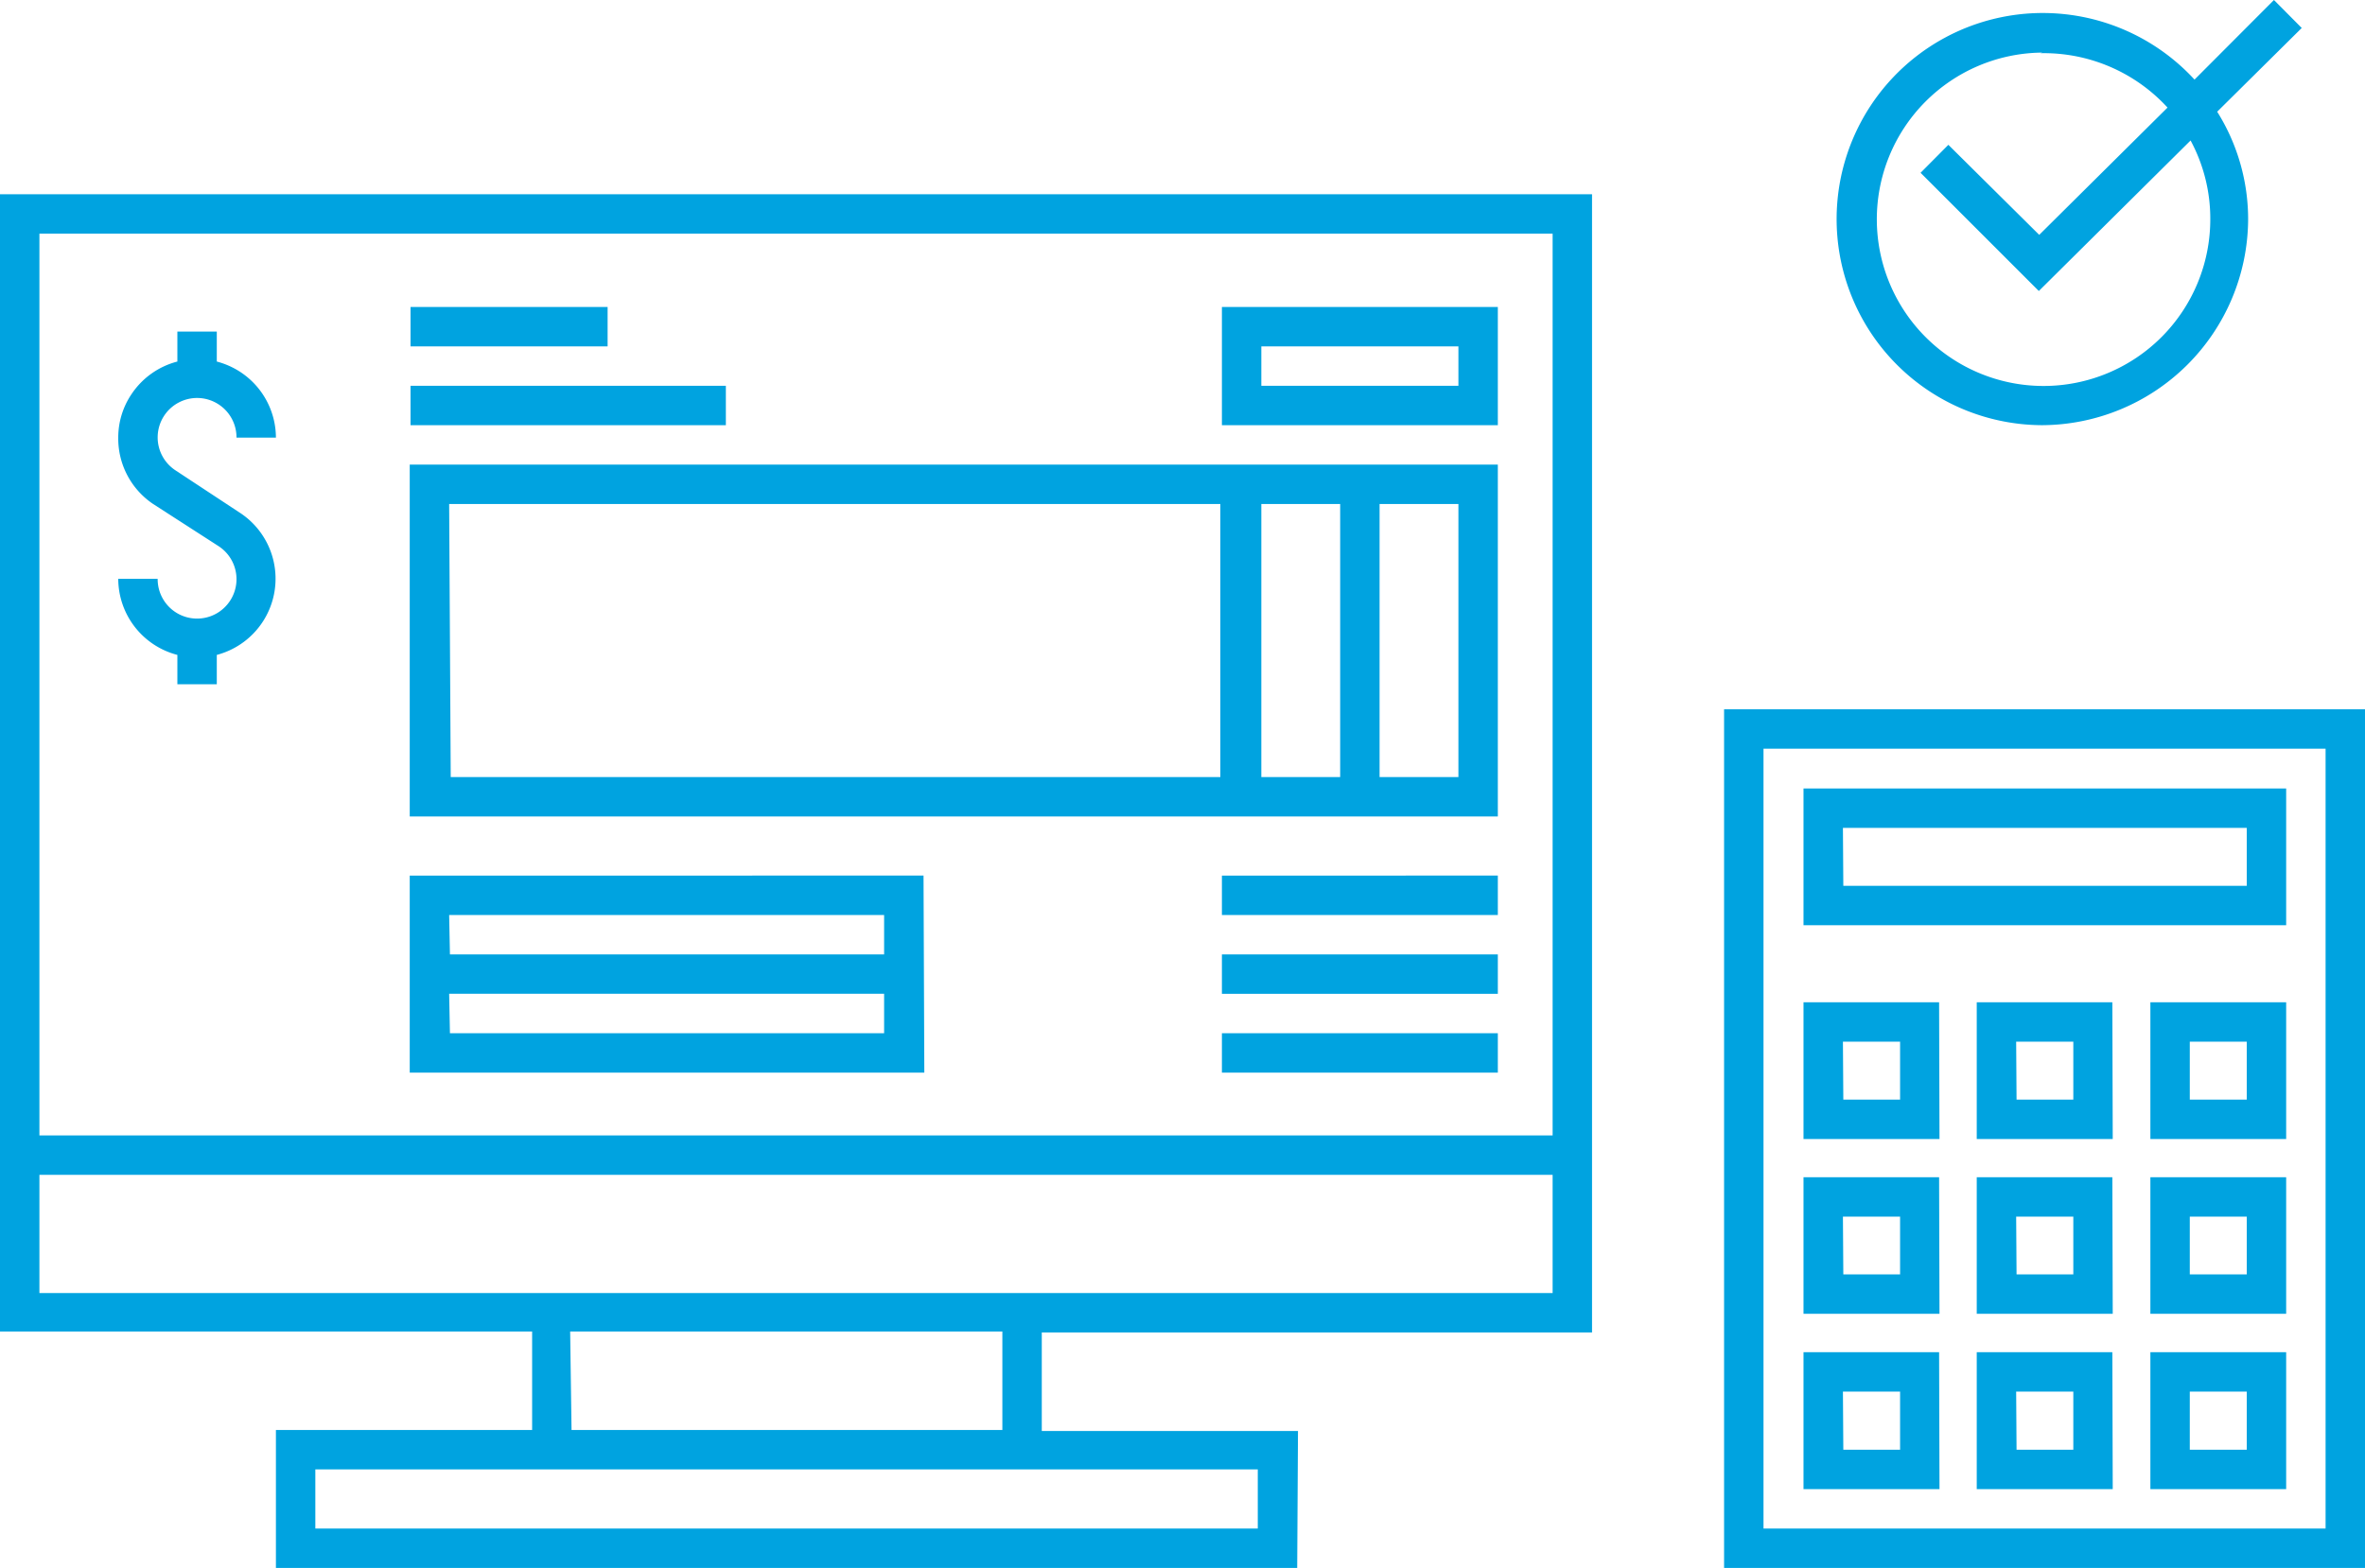 <svg id="Layer_1" data-name="Layer 1" xmlns="http://www.w3.org/2000/svg" width="120" height="79.58" viewBox="0 0 120 79.58"><path d="M65.82,80H14V73h13v-5H0V10.28H80.78V68.05H52.86v5h13ZM16,78H63.82V75H16Zm13-5H50.86v-5H28.93ZM2,66.05H78.78v-6H2Zm0-8H78.78V12.28H2Zm9-22.9H9V33.66A4,4,0,0,1,6,29.8H8a2,2,0,1,0,3.09-1.66L7.77,26A4,4,0,0,1,6,22.63a3.93,3.93,0,0,1,.67-2.2A4,4,0,0,1,9,18.77V17.25h2v1.52a4.09,4.09,0,0,1,1.21.54A4,4,0,0,1,14,22.63H12a2,2,0,1,0-3.1,1.66l3.31,2.18A4,4,0,0,1,11,33.66ZM76,54.86h-14v-2H76Zm-29.1,0H20.79v-10H46.86Zm-24.07-2H44.86v-2H22.79Zm0-4H44.86v-2H22.79Zm53.17,2h-14v-2H76Zm0-4h-14v-2H76Zm0-5H20.79V24H76Zm-6-2h4V26h-4Zm-6,0h4V26h-4Zm-41.13,0H61.92V26H22.79ZM76,22h-14v-6H76Zm-12-2H74v-2h-10Zm39.62,2a10.46,10.46,0,1,1,7.73-17.54L115.38.42l1.41,1.42L112.5,6.09a10.27,10.27,0,0,1,1.57,5.49A10.5,10.5,0,0,1,103.54,22Zm0-18.91a8.46,8.46,0,1,0,8.53,8.46,8.36,8.36,0,0,0-1-4l-7.7,7.64-6-6,1.41-1.42,4.61,4.57,6.51-6.46A8.51,8.51,0,0,0,103.54,3.12ZM36.83,22h-16V20h16Zm-6-4h-10v-2h10ZM120,80H87.48V36.42H120ZM89.48,78H118V38.42H89.48ZM116,76h-6.89V69.05H116Zm-4.89-2H114V71.05h-2.89Zm-3.91,2H100.3V69.05h6.88Zm-4.88-2h2.88V71.05H102.3Zm-3.91,2H91.51V69.05h6.88Zm-4.88-2h2.88V71.05H93.51ZM116,67.1h-6.89V60.17H116Zm-4.89-2H114V62.17h-2.89Zm-3.91,2H100.3V60.17h6.88Zm-4.88-2h2.88V62.17H102.3Zm-3.91,2H91.51V60.17h6.88Zm-4.88-2h2.88V62.17H93.51ZM116,58.23h-6.89V51.29H116Zm-4.89-2H114V53.29h-2.89Zm-3.91,2H100.3V51.29h6.88Zm-4.88-2h2.88V53.29H102.3Zm-3.91,2H91.51V51.29h6.88Zm-4.88-2h2.88V53.29H93.51ZM116,47.38H91.51V40.44H116Zm-22.47-2H114V42.44H93.51Z" transform="translate(0 -0.42)" fill="#00a3e0"/></svg>